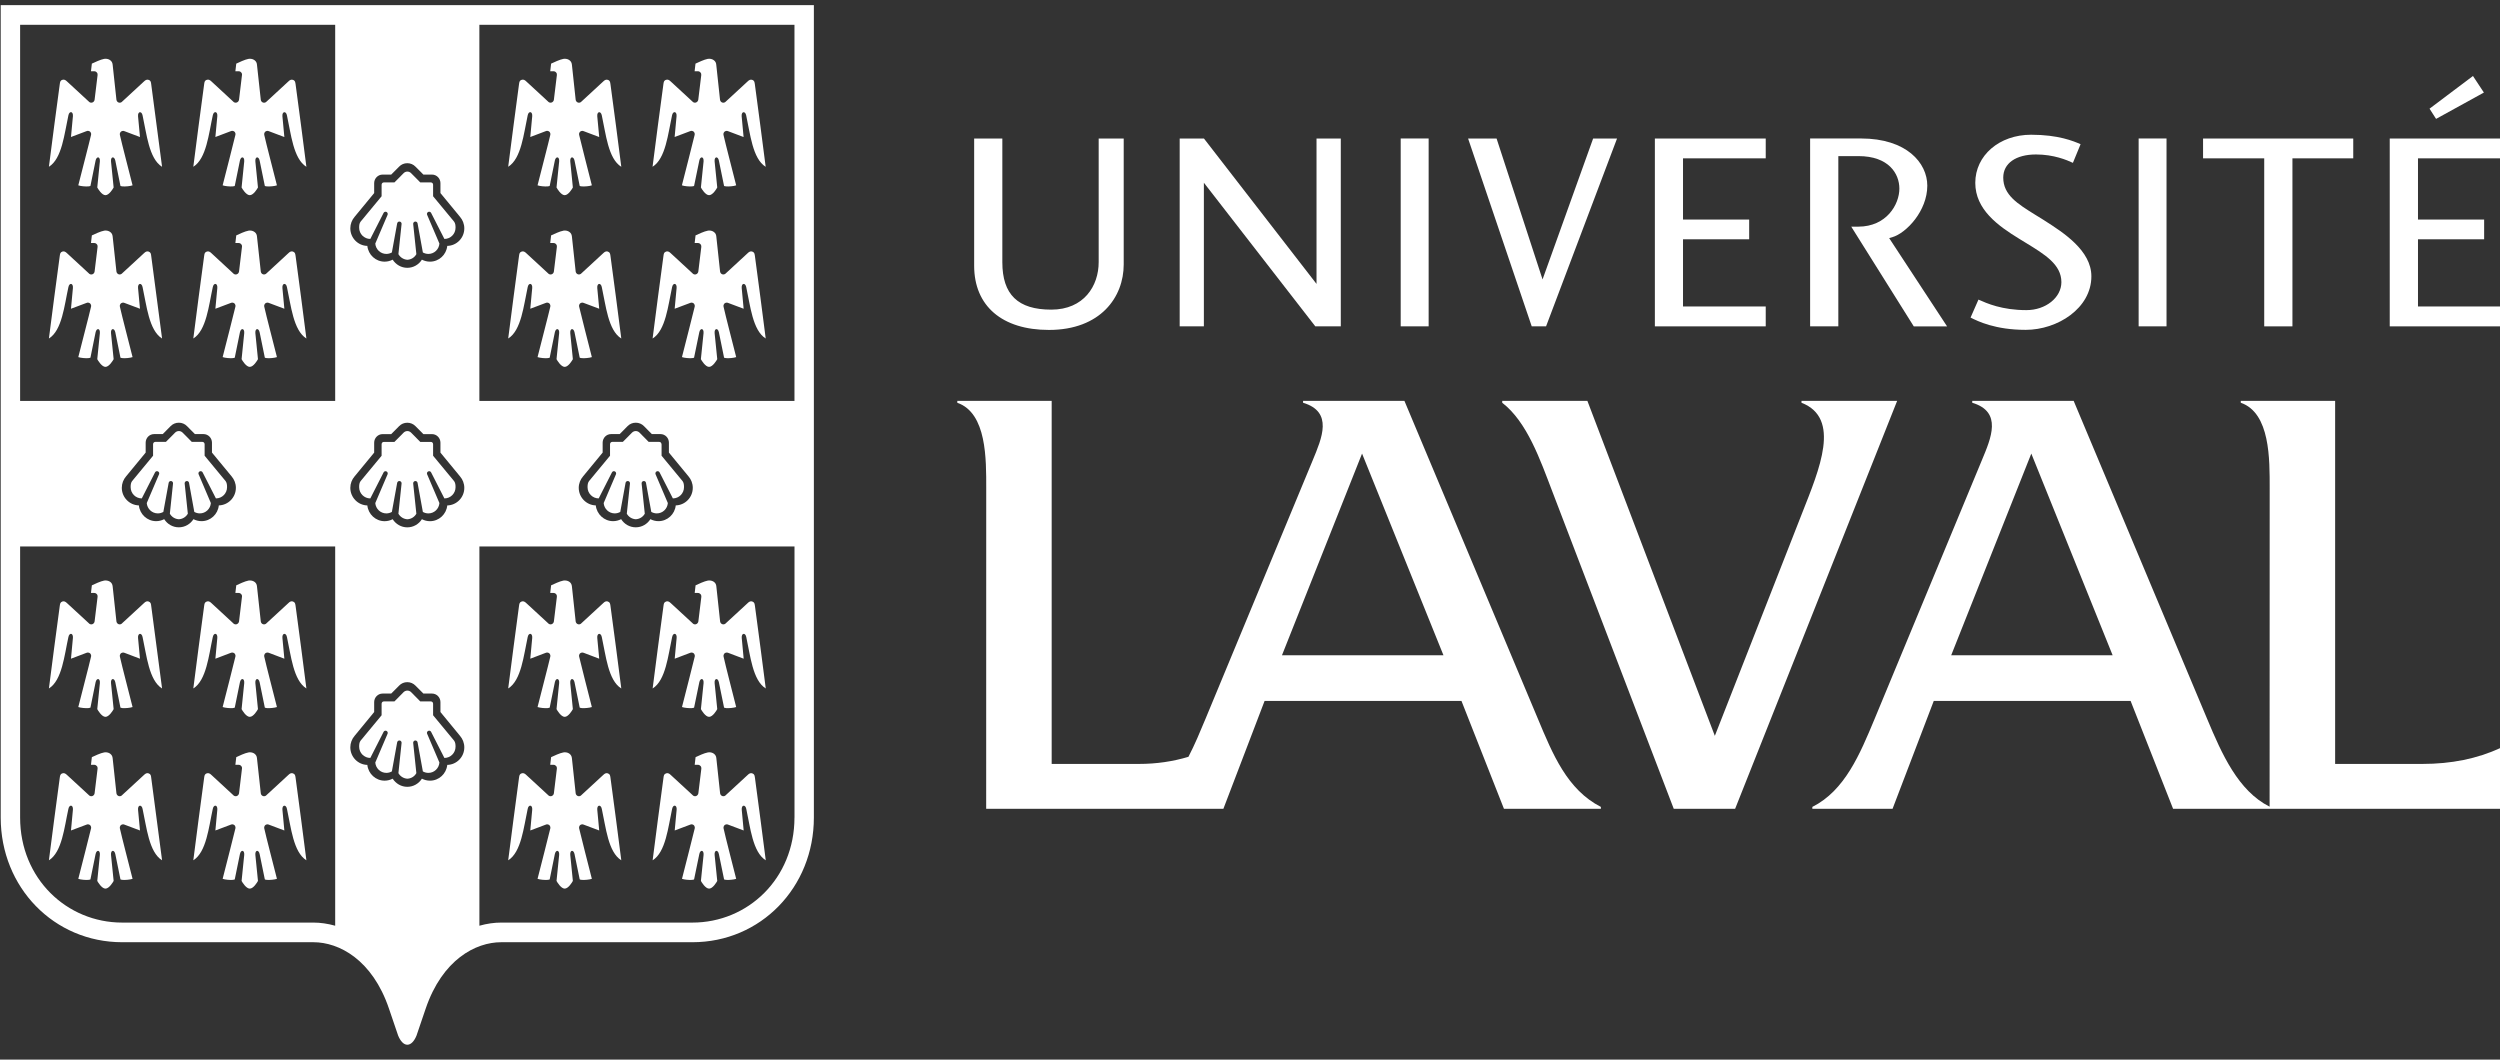 <?xml version="1.0" encoding="UTF-8"?> <svg xmlns="http://www.w3.org/2000/svg" width="151" height="64" viewBox="0 0 151 64" fill="none"><rect x="0" y="0" width="151" height="64" fill="#333333" stroke="none"/><g clip-path="url(#clip0_1813_859)"><path d="M66.36 8.367H67.872V15.977C67.872 17.942 66.477 19.928 63.356 19.928C60.526 19.928 58.839 18.482 58.839 16.048V8.367H60.541V15.836C60.541 17.793 61.481 18.702 63.495 18.702C65.473 18.702 66.36 17.263 66.36 15.836V8.367Z" fill="white"></path><path d="M72.719 8.367H71.253V19.712H72.714V11.037L79.445 19.712H80.984V8.367H79.518V17.149L72.719 8.367Z" fill="white"></path><path d="M86.29 8.364H84.602V19.711H86.29V8.364Z" fill="white"></path><path d="M88.673 8.367H90.393L93.17 16.877L96.225 8.367H97.669L93.382 19.712H92.516L88.673 8.367Z" fill="white"></path><path d="M106.65 8.367V9.564H101.654V13.261H105.65V14.453H101.654V18.511H106.65V19.712H99.954V8.367H106.65Z" fill="white"></path><path d="M114.106 14.383L114.294 14.327C115.155 14.071 116.409 12.732 116.409 11.214C116.409 9.842 115.157 8.364 112.408 8.364H109.331V19.711H111.035V9.429H112.256C114.075 9.429 114.722 10.486 114.722 11.393C114.722 12.346 113.949 13.69 112.238 13.69H111.815L115.592 19.713H117.603L114.106 14.383Z" fill="white"></path><path d="M124.508 17.042C124.508 15.975 123.508 15.369 122.352 14.662L121.963 14.424C120.676 13.635 119.307 12.655 119.307 11.043C119.307 9.39 120.758 8.138 122.68 8.138C124.33 8.138 125.246 8.525 125.667 8.71C125.632 8.793 125.246 9.733 125.204 9.836C124.833 9.664 124.045 9.33 122.976 9.33C121.758 9.33 120.996 9.865 120.996 10.725C120.996 11.774 121.855 12.307 122.943 12.982L123.438 13.287C123.435 13.287 123.506 13.332 123.506 13.332C124.628 14.049 126.319 15.13 126.319 16.69C126.319 18.622 124.27 19.923 122.354 19.923C120.513 19.923 119.46 19.404 119.022 19.181C119.06 19.092 119.457 18.196 119.499 18.096C119.502 18.098 119.51 18.101 119.51 18.101C120.005 18.323 120.925 18.731 122.389 18.731C123.555 18.736 124.508 17.976 124.508 17.042Z" fill="white"></path><path d="M130.858 8.364H129.174V19.711H130.858V8.364Z" fill="white"></path><path d="M142.136 8.367V9.564H138.463V19.712H136.759V9.564H133.065V8.367H142.136Z" fill="white"></path><path d="M144.34 8.367V19.712H151.042V18.511H146.046V14.453H150.042V13.261H146.046V9.564H151.042V8.367H144.34Z" fill="white"></path><path d="M149.367 4.59L150.027 5.59L147.139 7.181L146.744 6.564L149.367 4.59Z" fill="white"></path><path d="M108.81 24.212V24.326C111.217 25.264 109.892 28.337 108.848 30.993L103.576 44.445L95.878 24.212H90.734V24.326C92.238 25.486 93.028 27.773 93.759 29.682L101.095 48.853H104.801L114.588 24.212H108.81Z" fill="white"></path><path d="M151.041 45.172C149.619 45.829 148.056 46.141 146.314 46.141H141.042V24.212H135.342V24.326C137.128 24.943 137.089 27.757 137.089 29.493L137.084 48.723C135.186 47.77 134.201 45.548 133.311 43.42L125.249 24.212H119.123V24.326C120.96 24.878 120.262 26.46 119.701 27.806L113.227 43.42C112.341 45.548 111.427 47.754 109.465 48.737V48.85H114.311L116.799 42.337H128.689L131.254 48.85H151.038V45.172H151.041ZM117.852 39.578L122.691 27.396L127.603 39.578H117.852Z" fill="white"></path><path d="M92.891 43.42L84.827 24.212H78.705V24.326C80.542 24.878 79.842 26.46 79.286 27.806L72.811 43.42C72.489 44.196 72.162 44.98 71.782 45.711C70.848 45.992 69.855 46.141 68.795 46.141H63.521V24.214H57.821V24.328C59.609 24.945 59.568 27.759 59.568 29.495L59.565 48.85H73.893L76.381 42.337H88.271H88.273L90.838 48.85H96.693V48.737C94.664 47.703 93.783 45.557 92.891 43.42ZM77.431 39.578L82.268 27.396L87.185 39.578H77.431Z" fill="white"></path><path d="M8.007 11.194C7.868 11.248 7.559 11.272 7.405 11.259C7.363 11.254 7.325 11.25 7.296 11.241L7.274 11.223L6.965 9.701C6.908 9.423 6.678 9.443 6.705 9.752L6.864 11.323C6.822 11.404 6.59 11.789 6.369 11.789C6.149 11.789 5.917 11.404 5.875 11.323L6.032 9.752C6.06 9.443 5.831 9.423 5.773 9.701L5.464 11.223L5.442 11.241C5.411 11.25 5.376 11.254 5.332 11.259C5.179 11.272 4.868 11.248 4.729 11.194C4.925 10.405 5.376 8.692 5.502 8.139C5.524 8.054 5.471 7.91 5.307 7.903C5.292 7.903 5.257 7.907 5.215 7.925C5.02 7.999 4.464 8.21 4.287 8.275L4.404 7.023C4.431 6.711 4.184 6.689 4.131 6.969C3.886 8.079 3.749 9.579 2.954 10.073C3.016 9.543 3.535 5.61 3.61 5.084C3.63 4.957 3.632 4.866 3.769 4.821C3.868 4.788 3.956 4.828 4.047 4.919C4.051 4.924 5.354 6.125 5.354 6.125C5.405 6.187 5.488 6.221 5.57 6.194C5.645 6.172 5.705 6.102 5.714 6.022L5.895 4.529C5.901 4.471 5.886 4.416 5.846 4.376C5.809 4.331 5.753 4.304 5.698 4.304H5.495L5.548 3.843C5.696 3.772 6.093 3.589 6.281 3.558L6.294 3.556C6.301 3.551 6.371 3.549 6.371 3.549C6.484 3.549 6.59 3.582 6.667 3.645C6.747 3.707 6.793 3.794 6.804 3.908L7.032 6.024C7.043 6.107 7.1 6.174 7.175 6.196C7.255 6.221 7.338 6.189 7.389 6.127C7.389 6.127 8.692 4.926 8.696 4.921C8.787 4.83 8.875 4.79 8.974 4.823C9.113 4.87 9.116 4.962 9.133 5.086C9.208 5.612 9.725 9.545 9.789 10.076C8.994 9.583 8.857 8.081 8.612 6.972C8.559 6.693 8.312 6.715 8.338 7.025L8.455 8.277C8.281 8.215 7.723 8.001 7.528 7.927C7.486 7.91 7.451 7.905 7.436 7.905C7.27 7.914 7.219 8.059 7.239 8.141C7.36 8.692 7.811 10.405 8.007 11.194Z" fill="white"></path><path d="M16.727 11.194C16.588 11.248 16.279 11.272 16.124 11.259C16.082 11.254 16.045 11.25 16.016 11.241L15.994 11.223L15.683 9.701C15.625 9.423 15.398 9.443 15.424 9.752L15.581 11.323C15.539 11.404 15.309 11.789 15.086 11.789C14.866 11.789 14.634 11.404 14.592 11.323L14.751 9.752C14.777 9.443 14.55 9.423 14.491 9.701L14.181 11.223L14.159 11.241C14.128 11.25 14.093 11.254 14.051 11.259C13.899 11.272 13.588 11.248 13.448 11.194C13.645 10.405 14.093 8.692 14.221 8.139C14.243 8.054 14.19 7.91 14.027 7.903C14.014 7.903 13.976 7.907 13.934 7.925C13.74 7.999 13.184 8.21 13.009 8.275L13.126 7.023C13.153 6.711 12.905 6.689 12.852 6.969C12.607 8.079 12.47 9.579 11.676 10.073C11.738 9.543 12.256 5.61 12.331 5.084C12.351 4.957 12.354 4.866 12.493 4.821C12.592 4.788 12.68 4.828 12.771 4.919C12.775 4.924 14.075 6.125 14.075 6.125C14.126 6.187 14.21 6.221 14.292 6.194C14.367 6.172 14.427 6.102 14.438 6.022L14.616 4.529C14.625 4.471 14.607 4.416 14.568 4.376C14.532 4.331 14.475 4.304 14.42 4.304H14.217L14.27 3.843C14.415 3.772 14.813 3.589 15 3.558L15.014 3.556C15.018 3.551 15.089 3.549 15.089 3.549C15.204 3.549 15.305 3.582 15.385 3.645C15.464 3.707 15.513 3.794 15.521 3.908L15.751 6.024C15.76 6.107 15.817 6.174 15.892 6.196C15.972 6.221 16.058 6.189 16.109 6.127C16.109 6.127 17.411 4.926 17.416 4.921C17.504 4.83 17.594 4.79 17.692 4.823C17.831 4.87 17.831 4.962 17.853 5.086C17.928 5.612 18.444 9.545 18.506 10.076C17.714 9.583 17.577 8.081 17.332 6.972C17.281 6.693 17.031 6.715 17.058 7.025L17.175 8.277C17 8.215 16.442 8.001 16.248 7.927C16.206 7.91 16.171 7.905 16.155 7.905C15.989 7.914 15.939 8.059 15.959 8.141C16.08 8.692 16.53 10.405 16.727 11.194Z" fill="white"></path><path d="M8.007 21.569C7.868 21.62 7.559 21.647 7.405 21.632C7.363 21.629 7.325 21.623 7.296 21.614L7.274 21.596L6.965 20.074C6.908 19.795 6.678 19.816 6.705 20.125L6.864 21.694C6.822 21.774 6.59 22.16 6.369 22.16C6.149 22.16 5.917 21.774 5.875 21.694L6.032 20.125C6.06 19.816 5.831 19.795 5.773 20.074L5.464 21.596L5.442 21.614C5.411 21.623 5.376 21.629 5.332 21.632C5.179 21.647 4.868 21.62 4.729 21.569C4.925 20.78 5.376 19.067 5.502 18.514C5.524 18.43 5.471 18.285 5.307 18.278C5.292 18.278 5.257 18.282 5.215 18.3C5.02 18.374 4.464 18.585 4.287 18.648L4.404 17.398C4.431 17.086 4.184 17.064 4.131 17.344C3.886 18.452 3.749 19.954 2.954 20.446C3.016 19.916 3.535 15.983 3.61 15.457C3.63 15.332 3.632 15.241 3.769 15.194C3.868 15.161 3.956 15.203 4.047 15.294C4.051 15.296 5.354 16.5 5.354 16.5C5.405 16.564 5.488 16.596 5.57 16.571C5.645 16.549 5.705 16.48 5.714 16.399L5.895 14.906C5.901 14.849 5.886 14.791 5.846 14.751C5.809 14.706 5.753 14.679 5.698 14.679H5.495L5.548 14.218C5.696 14.147 6.093 13.964 6.281 13.935L6.294 13.931C6.301 13.928 6.371 13.924 6.371 13.924C6.484 13.924 6.59 13.957 6.667 14.02C6.747 14.082 6.793 14.169 6.804 14.283L7.032 16.399C7.043 16.48 7.1 16.549 7.175 16.571C7.255 16.593 7.338 16.562 7.389 16.5C7.389 16.5 8.692 15.299 8.696 15.294C8.787 15.203 8.875 15.161 8.974 15.194C9.113 15.243 9.116 15.334 9.133 15.457C9.208 15.983 9.725 19.918 9.789 20.446C8.994 19.951 8.857 18.452 8.612 17.344C8.559 17.064 8.312 17.086 8.338 17.398L8.455 18.648C8.281 18.585 7.723 18.374 7.528 18.3C7.486 18.282 7.451 18.278 7.436 18.278C7.27 18.287 7.219 18.43 7.239 18.514C7.36 19.067 7.811 20.783 8.007 21.569Z" fill="white"></path><path d="M16.727 21.569C16.588 21.62 16.279 21.647 16.124 21.632C16.082 21.629 16.045 21.623 16.016 21.614L15.994 21.596L15.683 20.074C15.625 19.795 15.398 19.816 15.424 20.125L15.581 21.694C15.539 21.774 15.309 22.16 15.086 22.16C14.866 22.16 14.634 21.774 14.592 21.694L14.751 20.125C14.777 19.816 14.55 19.795 14.491 20.074L14.181 21.596L14.159 21.614C14.128 21.623 14.093 21.629 14.051 21.632C13.899 21.647 13.588 21.62 13.448 21.569C13.645 20.78 14.093 19.067 14.221 18.514C14.243 18.43 14.19 18.285 14.027 18.278C14.014 18.278 13.976 18.282 13.934 18.3C13.74 18.374 13.184 18.585 13.009 18.648L13.126 17.398C13.153 17.086 12.905 17.064 12.852 17.344C12.607 18.452 12.47 19.954 11.676 20.446C11.738 19.916 12.256 15.983 12.331 15.457C12.351 15.332 12.354 15.241 12.493 15.194C12.592 15.161 12.68 15.203 12.771 15.294C12.775 15.296 14.075 16.5 14.075 16.5C14.126 16.564 14.21 16.596 14.292 16.571C14.367 16.549 14.427 16.48 14.438 16.399L14.616 14.906C14.625 14.849 14.607 14.791 14.568 14.751C14.532 14.706 14.475 14.679 14.42 14.679H14.217L14.27 14.218C14.415 14.147 14.813 13.964 15 13.935L15.014 13.931C15.018 13.928 15.089 13.924 15.089 13.924C15.204 13.924 15.305 13.957 15.385 14.02C15.464 14.082 15.513 14.169 15.521 14.283L15.751 16.399C15.76 16.48 15.817 16.549 15.892 16.571C15.972 16.593 16.058 16.562 16.109 16.5C16.109 16.5 17.411 15.299 17.416 15.294C17.504 15.203 17.594 15.161 17.692 15.194C17.831 15.243 17.831 15.334 17.853 15.457C17.928 15.983 18.444 19.918 18.506 20.446C17.714 19.951 17.577 18.452 17.332 17.344C17.281 17.064 17.031 17.086 17.058 17.398L17.175 18.648C17 18.585 16.442 18.374 16.248 18.3C16.206 18.282 16.171 18.278 16.155 18.278C15.989 18.287 15.939 18.43 15.959 18.514C16.08 19.067 16.53 20.783 16.727 21.569Z" fill="white"></path><path d="M35.748 11.194C35.609 11.248 35.298 11.272 35.144 11.259C35.102 11.254 35.064 11.25 35.035 11.241L35.013 11.223L34.702 9.701C34.645 9.423 34.417 9.443 34.444 9.752L34.601 11.323C34.559 11.404 34.329 11.789 34.108 11.789C33.888 11.789 33.656 11.404 33.614 11.323L33.773 9.752C33.799 9.443 33.57 9.423 33.512 9.701L33.203 11.223L33.181 11.241C33.15 11.25 33.115 11.254 33.073 11.259C32.918 11.272 32.609 11.248 32.468 11.194C32.664 10.405 33.115 8.692 33.241 8.139C33.261 8.054 33.21 7.91 33.046 7.903C33.031 7.903 32.993 7.907 32.954 7.925C32.759 7.999 32.203 8.21 32.029 8.275L32.146 7.023C32.172 6.711 31.923 6.689 31.872 6.969C31.629 8.079 31.49 9.579 30.695 10.073C30.757 9.543 31.276 5.61 31.349 5.084C31.369 4.957 31.371 4.866 31.51 4.821C31.609 4.788 31.698 4.828 31.788 4.919C31.793 4.924 33.095 6.125 33.095 6.125C33.146 6.187 33.23 6.221 33.311 6.194C33.386 6.172 33.446 6.102 33.455 6.022L33.636 4.529C33.642 4.471 33.627 4.416 33.587 4.376C33.55 4.331 33.495 4.304 33.439 4.304H33.234L33.287 3.843C33.435 3.772 33.834 3.589 34.02 3.558C34.022 3.558 34.033 3.556 34.033 3.556C34.04 3.551 34.111 3.549 34.111 3.549C34.225 3.549 34.327 3.582 34.406 3.645C34.486 3.707 34.532 3.794 34.543 3.908L34.77 6.024C34.779 6.107 34.839 6.174 34.914 6.196C34.991 6.221 35.077 6.189 35.128 6.127C35.128 6.127 36.428 4.926 36.435 4.921C36.526 4.83 36.614 4.79 36.713 4.823C36.85 4.87 36.852 4.962 36.872 5.086C36.947 5.612 37.464 9.545 37.526 10.076C36.731 9.583 36.594 8.081 36.349 6.972C36.296 6.693 36.049 6.715 36.075 7.025L36.192 8.277C36.018 8.215 35.462 8.001 35.265 7.927C35.223 7.91 35.188 7.905 35.172 7.905C35.007 7.914 34.956 8.059 34.978 8.141C35.104 8.692 35.552 10.405 35.748 11.194Z" fill="white"></path><path d="M44.465 11.194C44.326 11.248 44.017 11.272 43.862 11.259C43.82 11.254 43.783 11.25 43.754 11.241L43.732 11.223L43.421 9.701C43.366 9.423 43.136 9.443 43.163 9.752L43.322 11.323C43.282 11.404 43.05 11.789 42.829 11.789C42.608 11.789 42.377 11.404 42.335 11.323L42.496 9.752C42.522 9.443 42.293 9.423 42.238 9.701L41.924 11.223L41.9 11.241C41.869 11.25 41.834 11.254 41.792 11.259C41.635 11.272 41.328 11.248 41.187 11.194C41.383 10.405 41.831 8.692 41.959 8.139C41.979 8.054 41.928 7.91 41.765 7.903C41.752 7.903 41.714 7.907 41.675 7.925C41.478 7.999 40.922 8.21 40.748 8.275L40.864 7.023C40.891 6.711 40.644 6.689 40.591 6.969C40.348 8.079 40.209 9.579 39.414 10.073C39.476 9.543 39.995 5.61 40.07 5.084C40.09 4.957 40.092 4.866 40.231 4.821C40.33 4.788 40.419 4.828 40.509 4.919C40.514 4.924 41.816 6.125 41.816 6.125C41.867 6.187 41.951 6.221 42.03 6.194C42.105 6.172 42.165 6.102 42.176 6.022L42.357 4.529C42.361 4.471 42.346 4.416 42.306 4.376C42.269 4.331 42.213 4.304 42.158 4.304H41.955L42.008 3.843C42.156 3.772 42.553 3.589 42.741 3.558L42.754 3.556C42.761 3.551 42.831 3.549 42.831 3.549C42.944 3.549 43.05 3.582 43.125 3.645C43.207 3.707 43.253 3.794 43.262 3.908L43.489 6.024C43.5 6.107 43.556 6.174 43.633 6.196C43.71 6.221 43.796 6.189 43.847 6.127C43.847 6.127 45.147 4.926 45.154 4.921C45.244 4.83 45.333 4.79 45.432 4.823C45.571 4.87 45.571 4.962 45.593 5.086C45.666 5.612 46.185 9.545 46.247 10.076C45.452 9.583 45.315 8.081 45.07 6.972C45.017 6.693 44.77 6.715 44.796 7.025L44.913 8.277C44.737 8.215 44.18 8.001 43.986 7.927C43.944 7.91 43.909 7.905 43.893 7.905C43.728 7.914 43.677 8.059 43.697 8.141C43.82 8.692 44.269 10.405 44.465 11.194Z" fill="white"></path><path d="M35.748 21.569C35.609 21.62 35.298 21.647 35.144 21.632C35.102 21.629 35.064 21.623 35.035 21.614L35.013 21.596L34.702 20.074C34.645 19.795 34.417 19.816 34.444 20.125L34.601 21.694C34.559 21.774 34.329 22.16 34.108 22.16C33.888 22.16 33.656 21.774 33.614 21.694L33.773 20.125C33.799 19.816 33.57 19.795 33.512 20.074L33.203 21.596L33.181 21.614C33.15 21.623 33.115 21.629 33.073 21.632C32.918 21.647 32.609 21.62 32.468 21.569C32.664 20.78 33.115 19.067 33.241 18.514C33.261 18.43 33.21 18.285 33.046 18.278C33.031 18.278 32.993 18.282 32.954 18.3C32.759 18.374 32.203 18.585 32.029 18.648L32.146 17.398C32.172 17.086 31.923 17.064 31.872 17.344C31.629 18.452 31.49 19.954 30.695 20.446C30.757 19.916 31.276 15.983 31.349 15.457C31.369 15.332 31.371 15.241 31.51 15.194C31.609 15.161 31.698 15.203 31.788 15.294C31.793 15.296 33.095 16.5 33.095 16.5C33.146 16.564 33.23 16.596 33.311 16.571C33.386 16.549 33.446 16.48 33.455 16.399L33.636 14.906C33.642 14.849 33.627 14.791 33.587 14.751C33.55 14.706 33.495 14.679 33.439 14.679H33.234L33.287 14.218C33.435 14.147 33.834 13.964 34.02 13.935C34.022 13.935 34.033 13.931 34.033 13.931C34.04 13.928 34.111 13.924 34.111 13.924C34.225 13.924 34.327 13.957 34.406 14.02C34.486 14.082 34.532 14.169 34.543 14.283L34.77 16.399C34.779 16.48 34.839 16.549 34.914 16.571C34.991 16.593 35.077 16.562 35.128 16.5C35.128 16.5 36.428 15.299 36.435 15.294C36.526 15.203 36.614 15.161 36.713 15.194C36.85 15.243 36.852 15.334 36.872 15.457C36.947 15.983 37.464 19.918 37.526 20.446C36.731 19.951 36.594 18.452 36.349 17.344C36.296 17.064 36.049 17.086 36.075 17.398L36.192 18.648C36.018 18.585 35.462 18.374 35.265 18.3C35.223 18.282 35.188 18.278 35.172 18.278C35.007 18.287 34.956 18.43 34.978 18.514C35.104 19.067 35.552 20.783 35.748 21.569Z" fill="white"></path><path d="M44.466 21.569C44.327 21.62 44.018 21.647 43.863 21.632C43.821 21.629 43.784 21.623 43.755 21.614L43.733 21.596L43.422 20.074C43.366 19.795 43.137 19.816 43.163 20.125L43.322 21.694C43.28 21.774 43.048 22.16 42.828 22.16C42.607 22.16 42.375 21.774 42.333 21.694L42.494 20.125C42.521 19.816 42.291 19.795 42.236 20.074L41.923 21.596L41.903 21.614C41.872 21.623 41.837 21.629 41.795 21.632C41.638 21.647 41.331 21.62 41.19 21.569C41.386 20.78 41.834 19.067 41.962 18.514C41.982 18.43 41.931 18.285 41.768 18.278C41.755 18.278 41.717 18.282 41.678 18.3C41.481 18.374 40.925 18.585 40.75 18.648L40.867 17.398C40.894 17.086 40.647 17.064 40.594 17.344C40.351 18.452 40.212 19.954 39.417 20.446C39.479 19.916 39.998 15.983 40.073 15.457C40.093 15.332 40.095 15.241 40.234 15.194C40.333 15.161 40.421 15.203 40.512 15.294C40.516 15.296 41.819 16.5 41.819 16.5C41.87 16.564 41.953 16.596 42.033 16.571C42.108 16.549 42.168 16.48 42.179 16.399L42.36 14.906C42.364 14.849 42.349 14.791 42.309 14.751C42.271 14.706 42.216 14.679 42.161 14.679H41.958L42.011 14.218C42.159 14.147 42.556 13.964 42.744 13.935L42.757 13.931C42.764 13.928 42.834 13.924 42.834 13.924C42.947 13.924 43.053 13.957 43.128 14.02C43.21 14.082 43.256 14.169 43.265 14.283L43.492 16.399C43.503 16.48 43.559 16.549 43.636 16.571C43.713 16.593 43.799 16.562 43.85 16.5C43.85 16.5 45.15 15.299 45.157 15.294C45.247 15.203 45.336 15.161 45.435 15.194C45.574 15.243 45.574 15.334 45.596 15.457C45.669 15.983 46.188 19.918 46.249 20.446C45.455 19.951 45.318 18.452 45.073 17.344C45.02 17.064 44.773 17.086 44.799 17.398L44.916 18.648C44.739 18.585 44.183 18.374 43.989 18.3C43.947 18.282 43.912 18.278 43.896 18.278C43.731 18.287 43.68 18.43 43.7 18.514C43.821 19.067 44.269 20.783 44.466 21.569Z" fill="white"></path><path d="M8.007 42.705C7.868 42.756 7.559 42.783 7.405 42.77C7.363 42.765 7.325 42.758 7.296 42.749L7.274 42.734L6.965 41.212C6.908 40.931 6.678 40.953 6.705 41.261L6.864 42.83C6.822 42.912 6.59 43.298 6.369 43.298C6.149 43.298 5.917 42.912 5.875 42.83L6.032 41.261C6.06 40.951 5.831 40.931 5.773 41.212L5.464 42.734L5.442 42.749C5.411 42.758 5.376 42.767 5.332 42.77C5.179 42.783 4.868 42.756 4.729 42.705C4.925 41.918 5.376 40.203 5.502 39.65C5.524 39.565 5.471 39.42 5.307 39.414C5.292 39.414 5.257 39.416 5.215 39.434C5.02 39.507 4.464 39.721 4.287 39.786L4.404 38.533C4.431 38.221 4.184 38.199 4.131 38.48C3.886 39.587 3.749 41.089 2.954 41.584C3.016 41.054 3.535 37.121 3.61 36.595C3.63 36.47 3.632 36.379 3.769 36.33C3.868 36.296 3.956 36.339 4.047 36.428C4.051 36.432 5.354 37.633 5.354 37.633C5.405 37.698 5.488 37.729 5.57 37.705C5.645 37.68 5.705 37.613 5.714 37.533L5.895 36.04C5.901 35.984 5.886 35.926 5.846 35.886C5.809 35.842 5.753 35.815 5.698 35.815H5.495L5.548 35.354C5.696 35.282 6.093 35.1 6.281 35.069L6.294 35.066C6.301 35.062 6.371 35.06 6.371 35.06C6.484 35.06 6.59 35.093 6.667 35.153C6.747 35.215 6.793 35.303 6.804 35.416L7.032 37.533C7.043 37.615 7.1 37.682 7.175 37.705C7.255 37.729 7.338 37.698 7.389 37.633C7.389 37.633 8.692 36.432 8.696 36.428C8.787 36.336 8.875 36.296 8.974 36.33C9.113 36.379 9.116 36.47 9.133 36.595C9.208 37.121 9.725 41.054 9.789 41.584C8.994 41.092 8.857 39.587 8.612 38.48C8.559 38.199 8.312 38.224 8.338 38.533L8.455 39.786C8.281 39.723 7.723 39.51 7.528 39.434C7.486 39.416 7.451 39.414 7.436 39.414C7.27 39.42 7.219 39.565 7.239 39.65C7.36 40.203 7.811 41.918 8.007 42.705Z" fill="white"></path><path d="M16.727 42.705C16.588 42.756 16.279 42.783 16.124 42.77C16.082 42.765 16.045 42.758 16.016 42.749L15.994 42.734L15.683 41.212C15.625 40.931 15.398 40.953 15.424 41.261L15.581 42.83C15.539 42.912 15.309 43.298 15.086 43.298C14.866 43.298 14.634 42.912 14.592 42.83L14.751 41.261C14.777 40.951 14.55 40.931 14.491 41.212L14.181 42.734L14.159 42.749C14.128 42.758 14.093 42.767 14.051 42.77C13.899 42.783 13.588 42.756 13.448 42.705C13.645 41.918 14.093 40.203 14.221 39.65C14.243 39.565 14.19 39.42 14.027 39.414C14.014 39.414 13.976 39.416 13.934 39.434C13.74 39.507 13.184 39.721 13.009 39.786L13.126 38.533C13.153 38.221 12.905 38.199 12.852 38.48C12.607 39.587 12.47 41.089 11.676 41.584C11.738 41.054 12.256 37.121 12.331 36.595C12.351 36.47 12.354 36.379 12.493 36.33C12.592 36.296 12.68 36.339 12.771 36.428C12.775 36.432 14.075 37.633 14.075 37.633C14.126 37.698 14.21 37.729 14.292 37.705C14.367 37.68 14.427 37.613 14.438 37.533L14.616 36.04C14.625 35.984 14.607 35.926 14.568 35.886C14.532 35.842 14.475 35.815 14.42 35.815H14.217L14.27 35.354C14.415 35.282 14.813 35.1 15 35.069L15.014 35.066C15.018 35.062 15.089 35.06 15.089 35.06C15.204 35.06 15.305 35.093 15.385 35.153C15.464 35.215 15.513 35.303 15.521 35.416L15.751 37.533C15.76 37.615 15.817 37.682 15.892 37.705C15.972 37.729 16.058 37.698 16.109 37.633C16.109 37.633 17.411 36.432 17.416 36.428C17.504 36.336 17.594 36.296 17.692 36.33C17.831 36.379 17.831 36.47 17.853 36.595C17.928 37.121 18.444 41.054 18.506 41.584C17.714 41.092 17.577 39.587 17.332 38.48C17.281 38.199 17.031 38.224 17.058 38.533L17.175 39.786C17 39.723 16.442 39.51 16.248 39.434C16.206 39.416 16.171 39.414 16.155 39.414C15.989 39.42 15.939 39.565 15.959 39.65C16.08 40.203 16.53 41.918 16.727 42.705Z" fill="white"></path><path d="M8.007 53.081C7.868 53.132 7.559 53.159 7.405 53.145C7.363 53.141 7.325 53.136 7.296 53.127L7.274 53.107L6.965 51.588C6.908 51.307 6.678 51.329 6.705 51.639L6.864 53.208C6.822 53.288 6.59 53.673 6.369 53.673C6.149 53.673 5.917 53.288 5.875 53.208L6.032 51.639C6.06 51.329 5.831 51.307 5.773 51.588L5.464 53.107L5.442 53.127C5.411 53.136 5.376 53.143 5.332 53.145C5.179 53.159 4.868 53.134 4.729 53.081C4.925 52.294 5.376 50.578 5.502 50.026C5.524 49.941 5.471 49.796 5.307 49.789C5.292 49.789 5.257 49.794 5.215 49.812C5.02 49.885 4.464 50.097 4.287 50.161L4.404 48.911C4.431 48.599 4.184 48.577 4.131 48.858C3.886 49.965 3.749 51.467 2.954 51.962C3.016 51.432 3.535 47.499 3.61 46.973C3.63 46.848 3.632 46.757 3.769 46.71C3.868 46.676 3.956 46.717 4.047 46.808C4.051 46.812 5.354 48.013 5.354 48.013C5.405 48.076 5.488 48.109 5.57 48.085C5.645 48.062 5.705 47.993 5.714 47.913L5.895 46.422C5.901 46.364 5.886 46.306 5.846 46.266C5.809 46.222 5.753 46.195 5.698 46.195H5.495L5.548 45.732C5.696 45.66 6.093 45.478 6.281 45.449L6.294 45.446C6.301 45.442 6.371 45.438 6.371 45.438C6.484 45.438 6.59 45.471 6.667 45.533C6.747 45.598 6.793 45.683 6.804 45.796L7.032 47.913C7.043 47.996 7.1 48.062 7.175 48.085C7.255 48.109 7.338 48.078 7.389 48.013C7.389 48.013 8.692 46.812 8.696 46.808C8.787 46.717 8.875 46.676 8.974 46.71C9.113 46.759 9.116 46.848 9.133 46.973C9.208 47.499 9.725 51.432 9.789 51.962C8.994 51.467 8.857 49.968 8.612 48.858C8.559 48.579 8.312 48.602 8.338 48.911L8.455 50.161C8.281 50.099 7.723 49.885 7.528 49.812C7.486 49.794 7.451 49.789 7.436 49.789C7.27 49.798 7.219 49.941 7.239 50.026C7.36 50.578 7.811 52.296 8.007 53.081Z" fill="white"></path><path d="M16.727 53.081C16.588 53.132 16.279 53.159 16.124 53.145C16.082 53.141 16.045 53.136 16.016 53.127L15.994 53.107L15.683 51.588C15.625 51.307 15.398 51.329 15.424 51.639L15.581 53.208C15.539 53.288 15.309 53.673 15.086 53.673C14.866 53.673 14.634 53.288 14.592 53.208L14.751 51.639C14.777 51.329 14.55 51.307 14.491 51.588L14.181 53.107L14.159 53.127C14.128 53.136 14.093 53.143 14.051 53.145C13.899 53.159 13.588 53.134 13.448 53.081C13.645 52.294 14.093 50.578 14.221 50.026C14.243 49.941 14.19 49.796 14.027 49.789C14.014 49.789 13.976 49.794 13.934 49.812C13.74 49.885 13.184 50.097 13.009 50.161L13.126 48.911C13.153 48.599 12.905 48.577 12.852 48.858C12.607 49.965 12.47 51.467 11.676 51.962C11.738 51.432 12.256 47.499 12.331 46.973C12.351 46.848 12.354 46.757 12.493 46.71C12.592 46.676 12.68 46.717 12.771 46.808C12.775 46.812 14.075 48.013 14.075 48.013C14.126 48.076 14.21 48.109 14.292 48.085C14.367 48.062 14.427 47.993 14.438 47.913L14.616 46.422C14.625 46.364 14.607 46.306 14.568 46.266C14.532 46.222 14.475 46.195 14.42 46.195H14.217L14.27 45.732C14.415 45.66 14.813 45.478 15 45.449L15.014 45.446C15.018 45.442 15.089 45.438 15.089 45.438C15.204 45.438 15.305 45.471 15.385 45.533C15.464 45.598 15.513 45.683 15.521 45.796L15.751 47.913C15.76 47.996 15.817 48.062 15.892 48.085C15.972 48.109 16.058 48.078 16.109 48.013C16.109 48.013 17.411 46.812 17.416 46.808C17.504 46.717 17.594 46.676 17.692 46.71C17.831 46.759 17.831 46.848 17.853 46.973C17.928 47.499 18.444 51.432 18.506 51.962C17.714 51.467 17.577 49.968 17.332 48.858C17.281 48.579 17.031 48.602 17.058 48.911L17.175 50.161C17 50.099 16.442 49.885 16.248 49.812C16.206 49.794 16.171 49.789 16.155 49.789C15.989 49.798 15.939 49.941 15.959 50.026C16.08 50.578 16.53 52.296 16.727 53.081Z" fill="white"></path><path d="M35.748 42.705C35.609 42.756 35.298 42.783 35.144 42.77C35.102 42.765 35.064 42.758 35.035 42.749L35.013 42.734L34.702 41.212C34.645 40.931 34.417 40.953 34.444 41.261L34.601 42.83C34.559 42.912 34.329 43.298 34.108 43.298C33.888 43.298 33.656 42.912 33.614 42.83L33.773 41.261C33.799 40.951 33.57 40.931 33.512 41.212L33.203 42.734L33.181 42.749C33.15 42.758 33.115 42.767 33.073 42.77C32.918 42.783 32.609 42.756 32.468 42.705C32.664 41.918 33.115 40.203 33.241 39.65C33.261 39.565 33.21 39.42 33.046 39.414C33.031 39.414 32.993 39.416 32.954 39.434C32.759 39.507 32.203 39.721 32.029 39.786L32.146 38.533C32.172 38.221 31.923 38.199 31.872 38.48C31.629 39.587 31.49 41.089 30.695 41.584C30.757 41.054 31.276 37.121 31.349 36.595C31.369 36.47 31.371 36.379 31.51 36.33C31.609 36.296 31.698 36.339 31.788 36.428C31.793 36.432 33.095 37.633 33.095 37.633C33.146 37.698 33.23 37.729 33.311 37.705C33.386 37.68 33.446 37.613 33.455 37.533L33.636 36.04C33.642 35.984 33.627 35.926 33.587 35.886C33.55 35.842 33.495 35.815 33.439 35.815H33.234L33.287 35.354C33.435 35.282 33.834 35.1 34.02 35.069C34.022 35.069 34.033 35.066 34.033 35.066C34.04 35.062 34.111 35.06 34.111 35.06C34.225 35.06 34.327 35.093 34.406 35.153C34.486 35.215 34.532 35.303 34.543 35.416L34.77 37.533C34.779 37.615 34.839 37.682 34.914 37.705C34.991 37.729 35.077 37.698 35.128 37.633C35.128 37.633 36.428 36.432 36.435 36.428C36.526 36.336 36.614 36.296 36.713 36.33C36.85 36.379 36.852 36.47 36.872 36.595C36.947 37.121 37.464 41.054 37.526 41.584C36.731 41.092 36.594 39.587 36.349 38.48C36.296 38.199 36.049 38.224 36.075 38.533L36.192 39.786C36.018 39.723 35.462 39.51 35.265 39.434C35.223 39.416 35.188 39.414 35.172 39.414C35.007 39.42 34.956 39.565 34.978 39.65C35.104 40.203 35.552 41.918 35.748 42.705Z" fill="white"></path><path d="M44.465 42.705C44.326 42.756 44.017 42.783 43.863 42.77C43.821 42.765 43.783 42.758 43.755 42.749L43.733 42.734L43.421 41.212C43.366 40.931 43.136 40.953 43.163 41.261L43.322 42.83C43.282 42.912 43.05 43.298 42.83 43.298C42.609 43.298 42.377 42.912 42.335 42.83L42.496 41.261C42.523 40.951 42.293 40.931 42.238 41.212L41.925 42.734L41.905 42.749C41.874 42.758 41.839 42.767 41.797 42.77C41.64 42.783 41.333 42.756 41.192 42.705C41.388 41.918 41.836 40.203 41.964 39.65C41.984 39.565 41.933 39.42 41.77 39.414C41.757 39.414 41.719 39.416 41.679 39.434C41.483 39.507 40.927 39.721 40.752 39.786L40.869 38.533C40.896 38.221 40.649 38.199 40.596 38.48C40.353 39.587 40.214 41.089 39.419 41.584C39.481 41.054 39.999 37.121 40.075 36.595C40.094 36.47 40.097 36.379 40.236 36.33C40.335 36.296 40.423 36.339 40.514 36.428C40.518 36.432 41.821 37.633 41.821 37.633C41.872 37.698 41.956 37.729 42.035 37.705C42.11 37.68 42.17 37.613 42.181 37.533L42.362 36.04C42.366 35.984 42.351 35.926 42.311 35.886C42.273 35.842 42.218 35.815 42.163 35.815H41.96L42.013 35.354C42.161 35.282 42.558 35.1 42.746 35.069L42.759 35.066C42.766 35.062 42.836 35.06 42.836 35.06C42.949 35.06 43.055 35.093 43.13 35.153C43.212 35.215 43.258 35.303 43.267 35.416L43.494 37.533C43.505 37.615 43.56 37.682 43.638 37.705C43.715 37.729 43.801 37.698 43.852 37.633C43.852 37.633 45.152 36.432 45.159 36.428C45.249 36.336 45.337 36.296 45.437 36.33C45.576 36.379 45.576 36.47 45.598 36.595C45.671 37.121 46.19 41.054 46.252 41.584C45.457 41.092 45.32 39.587 45.075 38.48C45.022 38.199 44.775 38.224 44.801 38.533L44.918 39.786C44.742 39.723 44.185 39.51 43.991 39.434C43.949 39.416 43.914 39.414 43.898 39.414C43.733 39.42 43.682 39.565 43.702 39.65C43.821 40.203 44.269 41.918 44.465 42.705Z" fill="white"></path><path d="M35.748 53.081C35.609 53.132 35.298 53.159 35.144 53.145C35.102 53.141 35.064 53.136 35.035 53.127L35.013 53.107L34.702 51.588C34.645 51.307 34.417 51.329 34.444 51.639L34.601 53.208C34.559 53.288 34.329 53.673 34.108 53.673C33.888 53.673 33.656 53.288 33.614 53.208L33.773 51.639C33.799 51.329 33.57 51.307 33.512 51.588L33.203 53.107L33.181 53.127C33.15 53.136 33.115 53.143 33.073 53.145C32.918 53.159 32.609 53.134 32.468 53.081C32.664 52.294 33.115 50.578 33.241 50.026C33.261 49.941 33.21 49.796 33.046 49.789C33.031 49.789 32.993 49.794 32.954 49.812C32.759 49.885 32.203 50.097 32.029 50.161L32.146 48.911C32.172 48.599 31.923 48.577 31.872 48.858C31.629 49.965 31.49 51.467 30.695 51.962C30.757 51.432 31.276 47.499 31.349 46.973C31.369 46.848 31.371 46.757 31.51 46.71C31.609 46.676 31.698 46.717 31.788 46.808C31.793 46.812 33.095 48.013 33.095 48.013C33.146 48.076 33.23 48.109 33.311 48.085C33.386 48.062 33.446 47.993 33.455 47.913L33.636 46.422C33.642 46.364 33.627 46.306 33.587 46.266C33.55 46.222 33.495 46.195 33.439 46.195H33.234L33.287 45.732C33.435 45.66 33.834 45.478 34.02 45.449C34.022 45.449 34.033 45.446 34.033 45.446C34.04 45.442 34.111 45.438 34.111 45.438C34.225 45.438 34.327 45.471 34.406 45.533C34.486 45.598 34.532 45.683 34.543 45.796L34.77 47.913C34.779 47.996 34.839 48.062 34.914 48.085C34.991 48.109 35.077 48.078 35.128 48.013C35.128 48.013 36.428 46.812 36.435 46.808C36.526 46.717 36.614 46.676 36.713 46.71C36.85 46.759 36.852 46.848 36.872 46.973C36.947 47.499 37.464 51.432 37.526 51.962C36.731 51.467 36.594 49.968 36.349 48.858C36.296 48.579 36.049 48.602 36.075 48.911L36.192 50.161C36.018 50.099 35.462 49.885 35.265 49.812C35.223 49.794 35.188 49.789 35.172 49.789C35.007 49.798 34.956 49.941 34.978 50.026C35.104 50.578 35.552 52.296 35.748 53.081Z" fill="white"></path><path d="M44.465 53.081C44.326 53.132 44.017 53.159 43.863 53.145C43.821 53.141 43.783 53.136 43.755 53.127L43.733 53.107L43.421 51.588C43.366 51.307 43.136 51.329 43.163 51.639L43.322 53.208C43.282 53.288 43.05 53.673 42.83 53.673C42.609 53.673 42.377 53.288 42.335 53.208L42.496 51.639C42.523 51.329 42.293 51.307 42.238 51.588L41.925 53.107L41.905 53.127C41.874 53.136 41.839 53.143 41.797 53.145C41.64 53.159 41.333 53.134 41.192 53.081C41.388 52.294 41.836 50.578 41.964 50.026C41.984 49.941 41.933 49.796 41.77 49.789C41.757 49.789 41.719 49.794 41.679 49.812C41.483 49.885 40.927 50.097 40.752 50.161L40.869 48.911C40.896 48.599 40.649 48.577 40.596 48.858C40.353 49.965 40.214 51.467 39.419 51.962C39.481 51.432 39.999 47.499 40.075 46.973C40.094 46.848 40.097 46.757 40.236 46.71C40.335 46.676 40.423 46.717 40.514 46.808C40.518 46.812 41.821 48.013 41.821 48.013C41.872 48.076 41.956 48.109 42.035 48.085C42.11 48.062 42.17 47.993 42.181 47.913L42.362 46.422C42.366 46.364 42.351 46.306 42.311 46.266C42.273 46.222 42.218 46.195 42.163 46.195H41.96L42.013 45.732C42.161 45.66 42.558 45.478 42.746 45.449L42.759 45.446C42.766 45.442 42.836 45.438 42.836 45.438C42.949 45.438 43.055 45.471 43.13 45.533C43.212 45.598 43.258 45.683 43.267 45.796L43.494 47.913C43.505 47.996 43.56 48.062 43.638 48.085C43.715 48.109 43.801 48.078 43.852 48.013C43.852 48.013 45.152 46.812 45.159 46.808C45.249 46.717 45.337 46.676 45.437 46.71C45.576 46.759 45.576 46.848 45.598 46.973C45.671 47.499 46.19 51.432 46.252 51.962C45.457 51.467 45.32 49.968 45.075 48.858C45.022 48.579 44.775 48.602 44.801 48.911L44.918 50.161C44.742 50.099 44.185 49.885 43.991 49.812C43.949 49.794 43.914 49.789 43.898 49.789C43.733 49.798 43.682 49.941 43.702 50.026C43.821 50.578 44.269 52.296 44.465 53.081Z" fill="white"></path><path d="M12.359 26.833C12.359 26.755 12.306 26.69 12.224 26.69H11.584L11.03 26.131C10.972 26.071 10.886 26.035 10.803 26.035C10.719 26.035 10.635 26.071 10.575 26.131L10.021 26.69H9.381C9.301 26.69 9.246 26.755 9.246 26.833V27.526L7.975 29.063C7.902 29.164 7.891 29.284 7.891 29.427C7.891 29.801 8.191 30.104 8.564 30.104L9.363 28.533C9.394 28.468 9.471 28.442 9.537 28.471C9.606 28.5 9.637 28.58 9.606 28.647L8.864 30.385C8.893 30.735 9.18 31.009 9.533 31.009C9.655 31.009 9.767 30.975 9.866 30.92L10.187 29.164C10.2 29.092 10.266 29.043 10.339 29.055C10.409 29.066 10.456 29.128 10.451 29.199L10.259 31.027C10.368 31.22 10.568 31.35 10.803 31.363C11.037 31.35 11.235 31.22 11.345 31.027L11.153 29.199C11.149 29.128 11.198 29.066 11.268 29.055C11.339 29.043 11.405 29.092 11.418 29.164L11.736 30.92C11.836 30.975 11.948 31.009 12.07 31.009C12.421 31.009 12.708 30.735 12.736 30.385L11.997 28.647C11.966 28.58 11.997 28.5 12.065 28.471C12.131 28.442 12.207 28.468 12.24 28.533L13.041 30.104C13.414 30.104 13.714 29.801 13.714 29.427C13.714 29.284 13.701 29.164 13.63 29.063L12.359 27.526V26.833Z" fill="white"></path><path d="M26.159 43.202V42.509C26.159 42.431 26.106 42.366 26.025 42.366H25.384L24.83 41.804C24.773 41.747 24.689 41.711 24.605 41.711C24.521 41.711 24.435 41.747 24.378 41.804L23.824 42.366H23.183C23.102 42.366 23.049 42.431 23.049 42.509V43.202L21.777 44.739C21.704 44.84 21.693 44.962 21.693 45.102C21.693 45.477 21.996 45.78 22.367 45.78L23.168 44.207C23.199 44.144 23.276 44.115 23.34 44.144C23.407 44.173 23.437 44.253 23.409 44.32L22.667 46.058C22.696 46.408 22.983 46.682 23.336 46.682C23.457 46.682 23.572 46.649 23.669 46.593L23.989 44.835C24.003 44.766 24.069 44.715 24.142 44.726C24.212 44.737 24.261 44.799 24.256 44.871L24.064 46.698C24.175 46.892 24.376 47.021 24.607 47.034C24.841 47.021 25.04 46.894 25.148 46.698L24.956 44.871C24.952 44.799 25 44.737 25.071 44.726C25.142 44.717 25.208 44.766 25.221 44.835L25.541 46.593C25.638 46.649 25.753 46.682 25.875 46.682C26.226 46.682 26.513 46.408 26.541 46.058L25.799 44.32C25.769 44.253 25.799 44.173 25.868 44.144C25.934 44.115 26.009 44.144 26.04 44.207L26.841 45.78C27.212 45.78 27.515 45.477 27.515 45.102C27.515 44.962 27.502 44.84 27.431 44.739L26.159 43.202Z" fill="white"></path><path d="M26.159 27.527V26.834C26.159 26.756 26.106 26.691 26.025 26.691H25.384L24.83 26.132C24.773 26.072 24.689 26.036 24.605 26.036C24.521 26.036 24.435 26.072 24.378 26.132L23.824 26.691H23.183C23.102 26.691 23.049 26.756 23.049 26.834V27.527L21.777 29.064C21.704 29.165 21.693 29.285 21.693 29.428C21.693 29.802 21.996 30.105 22.367 30.105L23.168 28.534C23.199 28.47 23.276 28.443 23.34 28.472C23.407 28.501 23.437 28.581 23.409 28.648L22.667 30.386C22.696 30.736 22.983 31.01 23.336 31.01C23.457 31.01 23.572 30.976 23.669 30.921L23.989 29.165C24.003 29.093 24.069 29.044 24.142 29.055C24.212 29.067 24.261 29.129 24.256 29.2L24.064 31.028C24.175 31.221 24.376 31.351 24.607 31.364C24.841 31.351 25.04 31.221 25.148 31.028L24.956 29.2C24.952 29.129 25 29.067 25.071 29.055C25.142 29.044 25.208 29.093 25.221 29.165L25.541 30.921C25.638 30.976 25.753 31.01 25.875 31.01C26.226 31.01 26.513 30.736 26.541 30.386L25.799 28.648C25.769 28.581 25.799 28.501 25.868 28.472C25.934 28.443 26.009 28.47 26.04 28.534L26.841 30.105C27.212 30.105 27.515 29.802 27.515 29.428C27.515 29.285 27.502 29.165 27.431 29.064L26.159 27.527Z" fill="white"></path><path d="M0.043 0.311V49.38C0.043 53.605 3.266 56.91 7.379 56.91H18.931C20.477 56.91 22.488 57.962 23.492 60.916L24.048 62.55C24.188 62.886 24.382 63.102 24.602 63.102C24.821 63.102 25.02 62.888 25.157 62.55L25.713 60.916C26.72 57.962 28.726 56.91 30.272 56.91H41.824C45.939 56.91 49.158 53.605 49.158 49.38V0.311H0.043ZM20.245 55.914C19.792 55.787 19.349 55.724 18.931 55.724H7.379C4.041 55.724 1.215 53.073 1.215 49.38V33.007H20.245V55.914ZM13.991 28.775C14.149 28.962 14.247 29.201 14.247 29.464C14.247 30.041 13.785 30.513 13.216 30.526C13.163 31.059 12.717 31.478 12.171 31.478C11.997 31.478 11.832 31.433 11.684 31.358C11.498 31.652 11.174 31.85 10.801 31.85C10.428 31.85 10.105 31.654 9.918 31.358C9.77 31.433 9.606 31.478 9.432 31.478C8.889 31.478 8.443 31.059 8.388 30.526C7.82 30.513 7.357 30.041 7.357 29.464C7.357 29.201 7.454 28.96 7.613 28.775C7.867 28.468 8.785 27.351 8.798 27.336V26.736C8.798 26.453 9.024 26.219 9.306 26.219H9.829C9.887 26.163 10.304 25.747 10.306 25.738C10.436 25.604 10.613 25.531 10.801 25.531C10.991 25.531 11.165 25.604 11.295 25.738C11.297 25.747 11.712 26.161 11.772 26.219H12.295C12.575 26.219 12.803 26.453 12.803 26.736V27.336C12.818 27.353 13.737 28.468 13.991 28.775ZM20.245 24.216H1.215V1.496H20.245V24.216ZM27.015 46.2C26.96 46.735 26.514 47.152 25.971 47.152C25.797 47.152 25.631 47.107 25.483 47.032C25.298 47.326 24.973 47.524 24.602 47.524C24.23 47.524 23.907 47.326 23.717 47.032C23.572 47.107 23.406 47.152 23.232 47.152C22.689 47.152 22.243 46.733 22.187 46.2C21.62 46.187 21.159 45.717 21.159 45.14C21.159 44.877 21.256 44.636 21.415 44.449C21.669 44.142 22.587 43.027 22.6 43.007V42.408C22.6 42.125 22.828 41.891 23.108 41.891H23.629C23.689 41.835 24.104 41.419 24.106 41.412C24.236 41.276 24.41 41.202 24.6 41.202C24.788 41.202 24.965 41.278 25.095 41.412C25.097 41.419 25.512 41.835 25.572 41.891H26.095C26.375 41.891 26.603 42.123 26.603 42.408V43.007C26.616 43.025 27.534 44.139 27.788 44.449C27.947 44.636 28.044 44.877 28.044 45.14C28.046 45.717 27.585 46.187 27.015 46.2ZM27.015 30.529C26.96 31.061 26.514 31.48 25.971 31.48C25.797 31.48 25.631 31.436 25.483 31.36C25.298 31.654 24.973 31.852 24.602 31.852C24.23 31.852 23.907 31.656 23.717 31.36C23.572 31.436 23.406 31.48 23.232 31.48C22.689 31.48 22.243 31.061 22.187 30.529C21.62 30.515 21.159 30.043 21.159 29.466C21.159 29.203 21.256 28.962 21.415 28.777C21.669 28.47 22.587 27.353 22.6 27.338V26.738C22.6 26.455 22.828 26.221 23.108 26.221H23.629C23.689 26.166 24.104 25.749 24.106 25.74C24.236 25.606 24.41 25.533 24.6 25.533C24.788 25.533 24.965 25.606 25.095 25.74C25.097 25.749 25.512 26.163 25.572 26.221H26.095C26.375 26.221 26.603 26.455 26.603 26.738V27.338C26.616 27.356 27.534 28.47 27.788 28.777C27.947 28.965 28.044 29.203 28.044 29.466C28.046 30.043 27.585 30.515 27.015 30.529ZM27.015 14.852C26.96 15.387 26.514 15.804 25.971 15.804C25.797 15.804 25.631 15.759 25.483 15.684C25.298 15.978 24.973 16.176 24.602 16.176C24.23 16.176 23.907 15.978 23.717 15.684C23.572 15.759 23.406 15.804 23.232 15.804C22.689 15.804 22.243 15.387 22.187 14.852C21.62 14.841 21.159 14.369 21.159 13.792C21.159 13.529 21.256 13.288 21.415 13.101C21.669 12.794 22.587 11.679 22.6 11.662V11.062C22.6 10.779 22.828 10.545 23.108 10.545H23.629C23.689 10.487 24.104 10.073 24.106 10.066C24.236 9.93 24.41 9.857 24.6 9.857C24.788 9.857 24.965 9.93 25.095 10.066C25.097 10.073 25.512 10.487 25.572 10.545H26.095C26.375 10.545 26.603 10.779 26.603 11.062V11.662C26.616 11.679 27.534 12.794 27.788 13.101C27.947 13.288 28.044 13.529 28.044 13.792C28.046 14.369 27.585 14.841 27.015 14.852ZM47.986 49.38C47.986 53.073 45.164 55.724 41.824 55.724H30.272C29.854 55.724 29.411 55.785 28.956 55.914V33.007H47.988V49.38H47.986ZM41.588 28.775C41.747 28.962 41.844 29.201 41.844 29.464C41.844 30.041 41.383 30.513 40.815 30.526C40.76 31.059 40.314 31.478 39.771 31.478C39.597 31.478 39.431 31.433 39.283 31.358C39.098 31.652 38.773 31.85 38.4 31.85C38.027 31.85 37.705 31.654 37.517 31.358C37.369 31.433 37.206 31.478 37.031 31.478C36.488 31.478 36.042 31.059 35.985 30.526C35.418 30.513 34.956 30.041 34.956 29.464C34.956 29.201 35.056 28.96 35.215 28.775C35.466 28.468 36.387 27.351 36.4 27.336V26.736C36.4 26.453 36.625 26.219 36.906 26.219H37.429C37.486 26.163 37.901 25.747 37.906 25.738C38.036 25.604 38.21 25.531 38.4 25.531C38.59 25.531 38.764 25.604 38.895 25.738C38.899 25.747 39.312 26.161 39.371 26.219H39.895C40.177 26.219 40.402 26.453 40.402 26.736V27.336C40.416 27.353 41.334 28.468 41.588 28.775ZM47.986 24.216H28.954V1.496H47.986V24.216Z" fill="white"></path><path d="M39.954 26.833C39.954 26.755 39.901 26.69 39.817 26.69H39.179L38.627 26.131C38.568 26.071 38.484 26.035 38.4 26.035C38.316 26.035 38.232 26.071 38.173 26.131L37.619 26.69H36.981C36.899 26.69 36.846 26.755 36.846 26.833V27.526L35.574 29.063C35.502 29.164 35.488 29.284 35.488 29.427C35.488 29.801 35.791 30.104 36.162 30.104L36.961 28.533C36.994 28.468 37.069 28.442 37.133 28.471C37.201 28.5 37.232 28.58 37.204 28.647L36.462 30.385C36.49 30.735 36.778 31.009 37.131 31.009C37.252 31.009 37.367 30.975 37.464 30.92L37.784 29.164C37.797 29.092 37.864 29.043 37.937 29.055C38.007 29.066 38.056 29.128 38.051 29.199L37.859 31.027C37.967 31.22 38.168 31.35 38.402 31.363C38.636 31.35 38.837 31.22 38.945 31.027L38.753 29.199C38.749 29.128 38.797 29.066 38.868 29.055C38.941 29.043 39.007 29.092 39.018 29.164L39.338 30.92C39.438 30.975 39.55 31.009 39.672 31.009C40.023 31.009 40.31 30.735 40.338 30.385L39.597 28.647C39.568 28.58 39.599 28.5 39.665 28.471C39.731 28.442 39.806 28.468 39.84 28.533L40.641 30.104C41.012 30.104 41.314 29.801 41.314 29.427C41.314 29.284 41.301 29.164 41.23 29.063L39.959 27.526V26.833H39.954Z" fill="white"></path><path d="M26.159 11.854V11.161C26.159 11.083 26.106 11.018 26.025 11.018H25.384L24.83 10.459C24.773 10.399 24.689 10.363 24.605 10.363C24.521 10.363 24.435 10.399 24.378 10.459L23.824 11.018H23.183C23.102 11.018 23.049 11.085 23.049 11.161V11.854L21.777 13.392C21.704 13.492 21.693 13.612 21.693 13.755C21.693 14.129 21.996 14.432 22.367 14.432L23.168 12.861C23.199 12.799 23.276 12.77 23.34 12.799C23.407 12.83 23.437 12.91 23.409 12.977L22.667 14.713C22.696 15.063 22.983 15.337 23.336 15.337C23.457 15.337 23.572 15.303 23.669 15.248L23.989 13.492C24.003 13.421 24.069 13.371 24.142 13.383C24.212 13.392 24.261 13.456 24.256 13.525L24.064 15.352C24.175 15.546 24.376 15.676 24.607 15.691C24.841 15.676 25.04 15.549 25.148 15.352L24.956 13.525C24.952 13.456 25 13.394 25.071 13.383C25.142 13.371 25.208 13.421 25.221 13.492L25.541 15.248C25.638 15.303 25.753 15.337 25.875 15.337C26.226 15.337 26.513 15.063 26.541 14.713L25.799 12.977C25.769 12.91 25.799 12.828 25.868 12.799C25.934 12.77 26.009 12.799 26.04 12.861L26.841 14.432C27.212 14.432 27.515 14.129 27.515 13.755C27.515 13.612 27.502 13.492 27.431 13.392L26.159 11.854Z" fill="white"></path></g><defs><clipPath id="clip0_1813_859"><rect width="151" height="62.839" fill="white" transform="translate(0 0.323)"></rect></clipPath></defs></svg> 